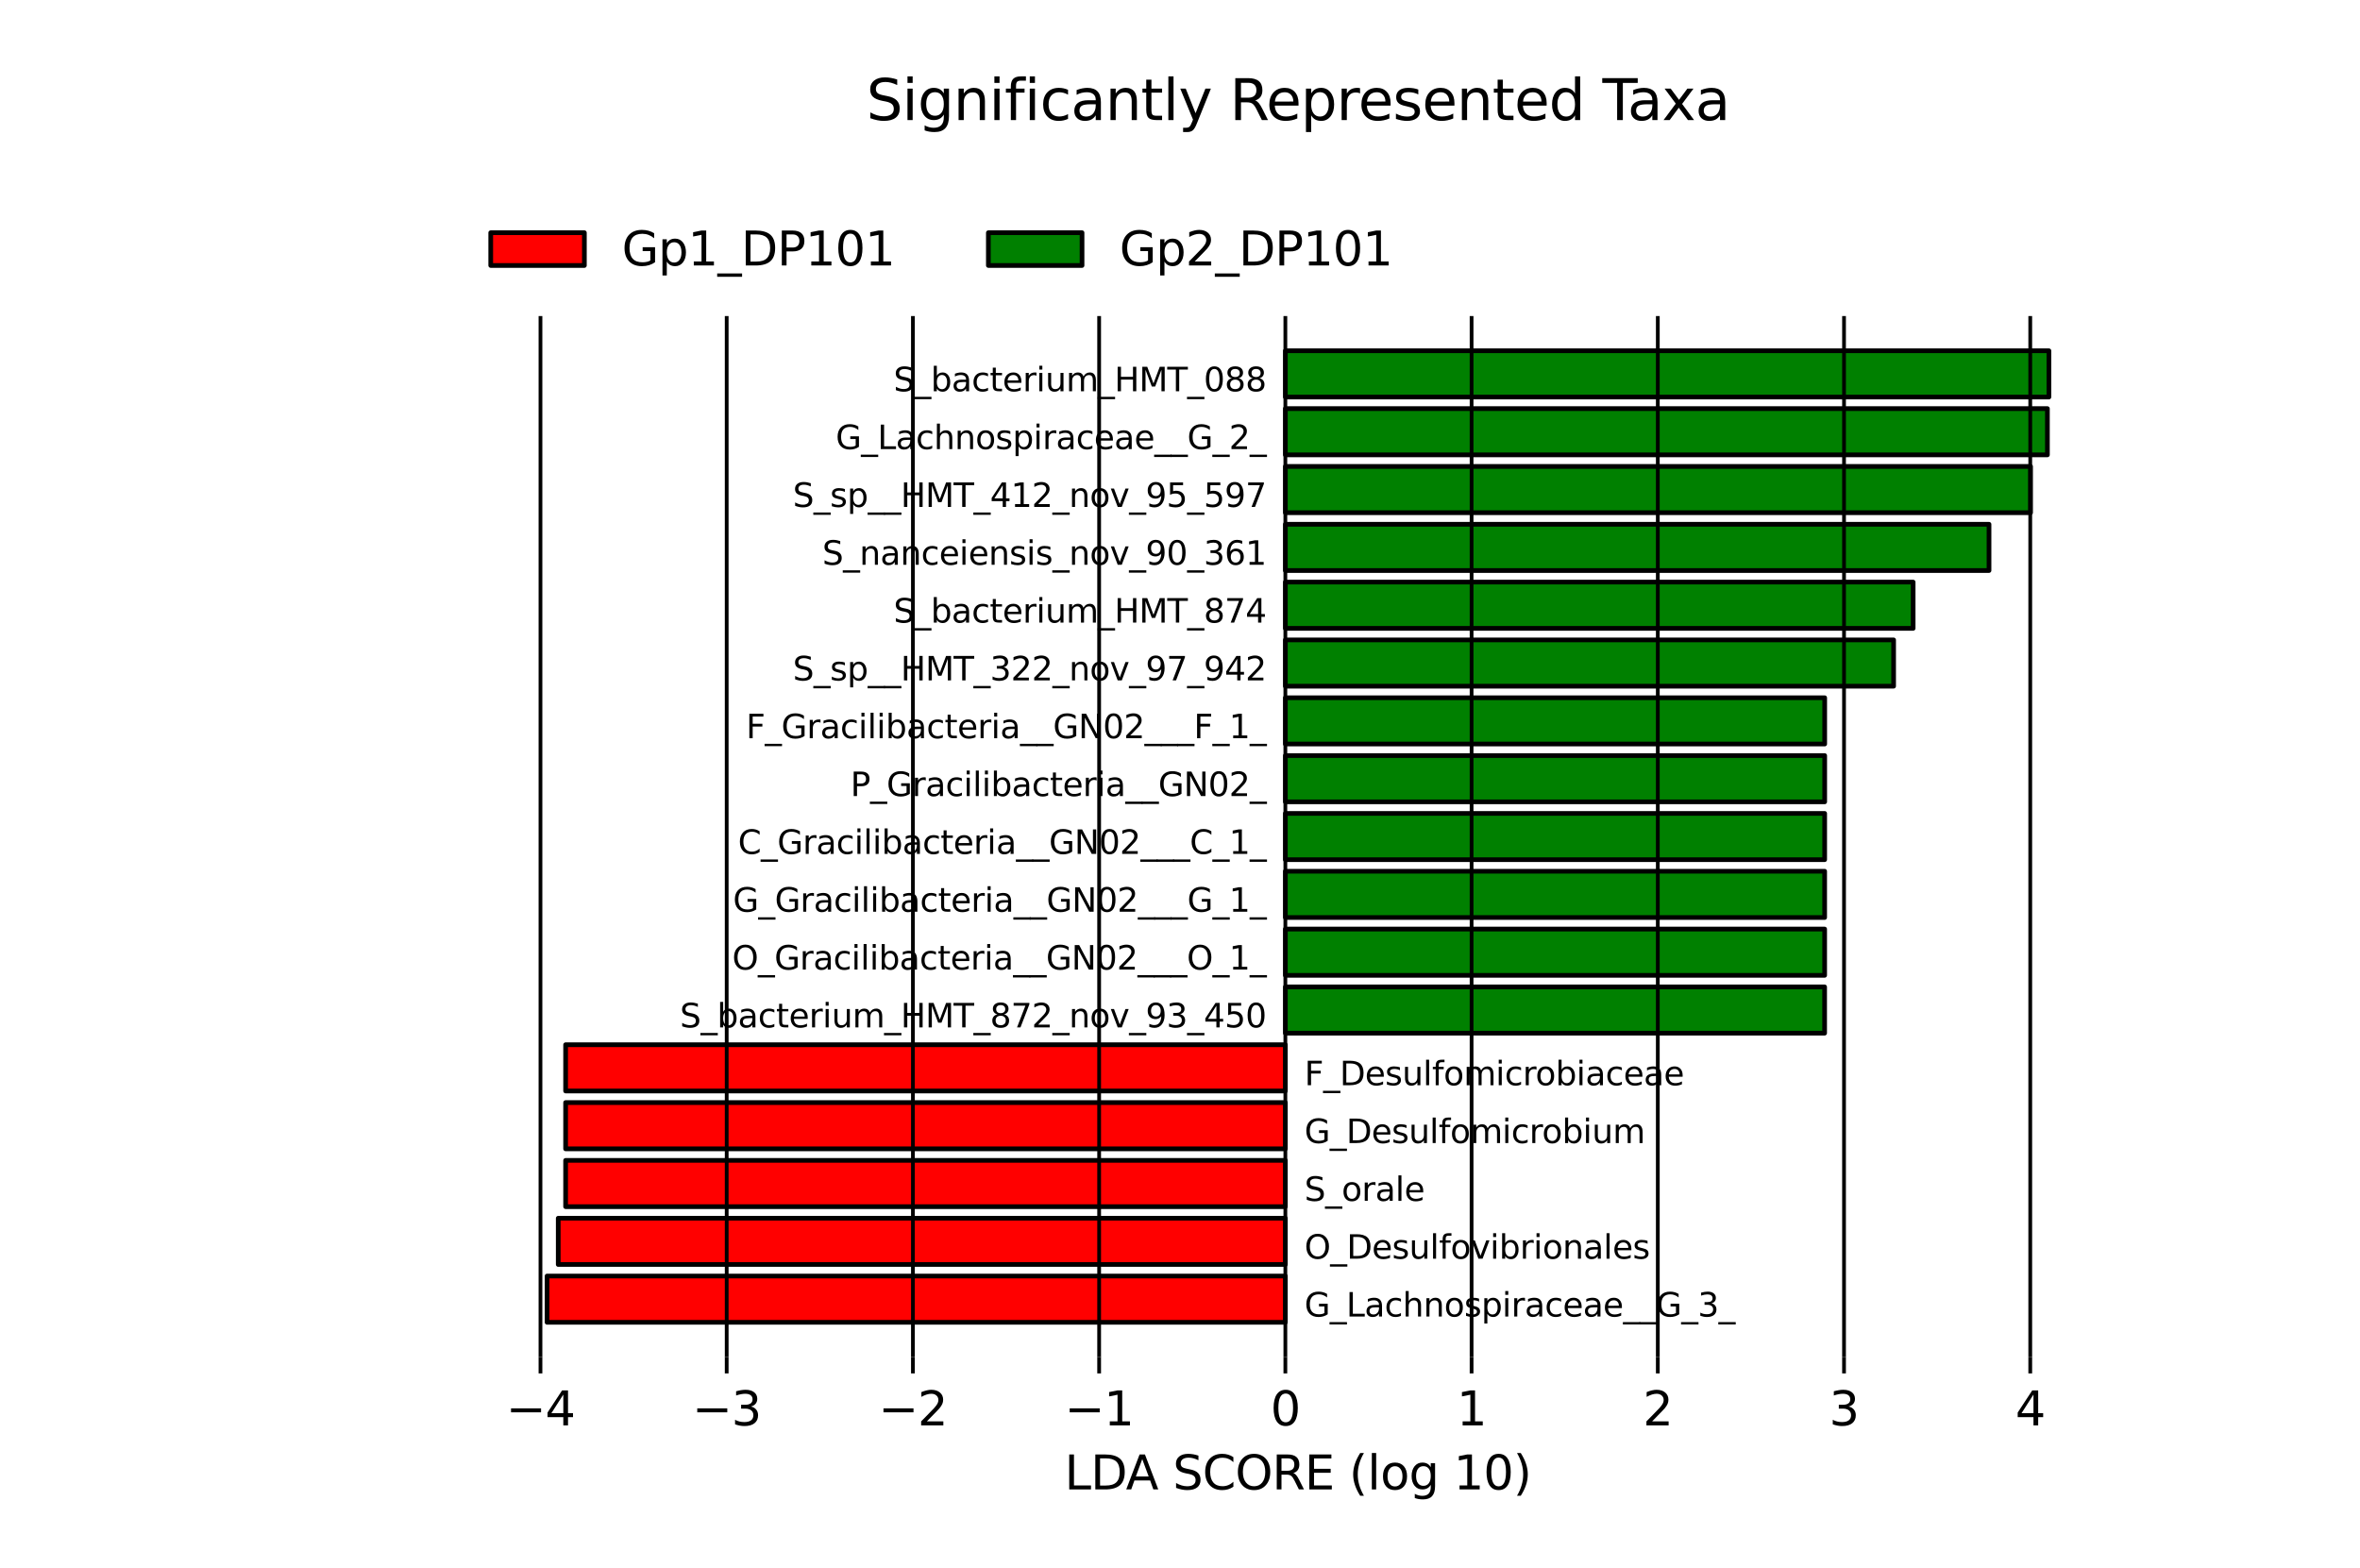 <?xml version="1.0" encoding="utf-8" standalone="no"?>
<!DOCTYPE svg PUBLIC "-//W3C//DTD SVG 1.1//EN"
  "http://www.w3.org/Graphics/SVG/1.1/DTD/svg11.dtd">
<svg xmlns:xlink="http://www.w3.org/1999/xlink" width="504pt" height="334.8pt" viewBox="0 0 504 334.8" xmlns="http://www.w3.org/2000/svg" version="1.1">
 <defs>
  <style type="text/css">*{stroke-linejoin: round; stroke-linecap: butt}</style>
 </defs>
 <g id="figure_1">
  <g id="patch_1">
   <path d="M 0 334.8 
L 504 334.8 
L 504 0 
L 0 0 
z
" style="fill: #ffffff"/>
  </g>
  <g id="axes_1">
   <g id="patch_2">
    <path d="M 274.5 282.39 
L 116.836 282.39 
L 116.836 272.51 
L 274.5 272.51 
z
" clip-path="url(#p4ce127f812)" style="fill: #ff0000; stroke: #000000; stroke-linejoin: miter"/>
   </g>
   <g id="patch_3">
    <path d="M 274.5 270.04 
L 119.218 270.04 
L 119.218 260.16 
L 274.5 260.16 
z
" clip-path="url(#p4ce127f812)" style="fill: #ff0000; stroke: #000000; stroke-linejoin: miter"/>
   </g>
   <g id="patch_4">
    <path d="M 274.5 257.69 
L 120.793 257.69 
L 120.793 247.81 
L 274.5 247.81 
z
" clip-path="url(#p4ce127f812)" style="fill: #ff0000; stroke: #000000; stroke-linejoin: miter"/>
   </g>
   <g id="patch_5">
    <path d="M 274.5 245.34 
L 120.793 245.34 
L 120.793 235.46 
L 274.5 235.46 
z
" clip-path="url(#p4ce127f812)" style="fill: #ff0000; stroke: #000000; stroke-linejoin: miter"/>
   </g>
   <g id="patch_6">
    <path d="M 274.5 232.99 
L 120.793 232.99 
L 120.793 223.11 
L 274.5 223.11 
z
" clip-path="url(#p4ce127f812)" style="fill: #ff0000; stroke: #000000; stroke-linejoin: miter"/>
   </g>
   <g id="patch_7">
    <path d="M 274.5 220.64 
L 389.664 220.64 
L 389.664 210.76 
L 274.5 210.76 
z
" clip-path="url(#p4ce127f812)" style="fill: #008000; stroke: #000000; stroke-linejoin: miter"/>
   </g>
   <g id="patch_8">
    <path d="M 274.5 208.29 
L 389.669 208.29 
L 389.669 198.41 
L 274.5 198.41 
z
" clip-path="url(#p4ce127f812)" style="fill: #008000; stroke: #000000; stroke-linejoin: miter"/>
   </g>
   <g id="patch_9">
    <path d="M 274.5 195.94 
L 389.67 195.94 
L 389.67 186.06 
L 274.5 186.06 
z
" clip-path="url(#p4ce127f812)" style="fill: #008000; stroke: #000000; stroke-linejoin: miter"/>
   </g>
   <g id="patch_10">
    <path d="M 274.5 183.59 
L 389.674 183.59 
L 389.674 173.71 
L 274.5 173.71 
z
" clip-path="url(#p4ce127f812)" style="fill: #008000; stroke: #000000; stroke-linejoin: miter"/>
   </g>
   <g id="patch_11">
    <path d="M 274.5 171.24 
L 389.679 171.24 
L 389.679 161.36 
L 274.5 161.36 
z
" clip-path="url(#p4ce127f812)" style="fill: #008000; stroke: #000000; stroke-linejoin: miter"/>
   </g>
   <g id="patch_12">
    <path d="M 274.5 158.89 
L 389.679 158.89 
L 389.679 149.01 
L 274.5 149.01 
z
" clip-path="url(#p4ce127f812)" style="fill: #008000; stroke: #000000; stroke-linejoin: miter"/>
   </g>
   <g id="patch_13">
    <path d="M 274.5 146.54 
L 404.397 146.54 
L 404.397 136.66 
L 274.5 136.66 
z
" clip-path="url(#p4ce127f812)" style="fill: #008000; stroke: #000000; stroke-linejoin: miter"/>
   </g>
   <g id="patch_14">
    <path d="M 274.5 134.19 
L 408.569 134.19 
L 408.569 124.31 
L 274.5 124.31 
z
" clip-path="url(#p4ce127f812)" style="fill: #008000; stroke: #000000; stroke-linejoin: miter"/>
   </g>
   <g id="patch_15">
    <path d="M 274.5 121.84 
L 424.772 121.84 
L 424.772 111.96 
L 274.5 111.96 
z
" clip-path="url(#p4ce127f812)" style="fill: #008000; stroke: #000000; stroke-linejoin: miter"/>
   </g>
   <g id="patch_16">
    <path d="M 274.5 109.49 
L 433.648 109.49 
L 433.648 99.61 
L 274.5 99.61 
z
" clip-path="url(#p4ce127f812)" style="fill: #008000; stroke: #000000; stroke-linejoin: miter"/>
   </g>
   <g id="patch_17">
    <path d="M 274.5 97.14 
L 437.243 97.14 
L 437.243 87.26 
L 274.5 87.26 
z
" clip-path="url(#p4ce127f812)" style="fill: #008000; stroke: #000000; stroke-linejoin: miter"/>
   </g>
   <g id="patch_18">
    <path d="M 274.5 84.79 
L 437.564 84.79 
L 437.564 74.91 
L 274.5 74.91 
z
" clip-path="url(#p4ce127f812)" style="fill: #008000; stroke: #000000; stroke-linejoin: miter"/>
   </g>
   <g id="matplotlib.axis_1">
    <g id="xtick_1">
     <g id="line2d_1">
      <path d="M 115.423 289.8 
L 115.423 67.5 
" clip-path="url(#p4ce127f812)" style="fill: none; stroke: #000000; stroke-width: 0.8; stroke-linecap: square"/>
     </g>
     <g id="line2d_2">
      <defs>
       <path id="mcbc2ec78f6" d="M 0 0 
L 0 3.5 
" style="stroke: #000000; stroke-width: 0.8"/>
      </defs>
      <g>
       <use xlink:href="#mcbc2ec78f6" x="115.423" y="289.8" style="stroke: #000000; stroke-width: 0.8"/>
      </g>
     </g>
     <g id="text_1">
      <!-- −4 -->
      <g transform="translate(108.052 304.398) scale(0.1 -0.1)">
       <defs>
        <path id="DejaVuSans-2212" d="M 678 2272 
L 4684 2272 
L 4684 1741 
L 678 1741 
L 678 2272 
z
" transform="scale(0.016)"/>
        <path id="DejaVuSans-34" d="M 2419 4116 
L 825 1625 
L 2419 1625 
L 2419 4116 
z
M 2253 4666 
L 3047 4666 
L 3047 1625 
L 3713 1625 
L 3713 1100 
L 3047 1100 
L 3047 0 
L 2419 0 
L 2419 1100 
L 313 1100 
L 313 1709 
L 2253 4666 
z
" transform="scale(0.016)"/>
       </defs>
       <use xlink:href="#DejaVuSans-2212"/>
       <use xlink:href="#DejaVuSans-34" transform="translate(83.789 0)"/>
      </g>
     </g>
    </g>
    <g id="xtick_2">
     <g id="line2d_3">
      <path d="M 155.192 289.8 
L 155.192 67.5 
" clip-path="url(#p4ce127f812)" style="fill: none; stroke: #000000; stroke-width: 0.8; stroke-linecap: square"/>
     </g>
     <g id="line2d_4">
      <g>
       <use xlink:href="#mcbc2ec78f6" x="155.192" y="289.8" style="stroke: #000000; stroke-width: 0.8"/>
      </g>
     </g>
     <g id="text_2">
      <!-- −3 -->
      <g transform="translate(147.821 304.398) scale(0.1 -0.1)">
       <defs>
        <path id="DejaVuSans-33" d="M 2597 2516 
Q 3050 2419 3304 2112 
Q 3559 1806 3559 1356 
Q 3559 666 3084 287 
Q 2609 -91 1734 -91 
Q 1441 -91 1130 -33 
Q 819 25 488 141 
L 488 750 
Q 750 597 1062 519 
Q 1375 441 1716 441 
Q 2309 441 2620 675 
Q 2931 909 2931 1356 
Q 2931 1769 2642 2001 
Q 2353 2234 1838 2234 
L 1294 2234 
L 1294 2753 
L 1863 2753 
Q 2328 2753 2575 2939 
Q 2822 3125 2822 3475 
Q 2822 3834 2567 4026 
Q 2313 4219 1838 4219 
Q 1578 4219 1281 4162 
Q 984 4106 628 3988 
L 628 4550 
Q 988 4650 1302 4700 
Q 1616 4750 1894 4750 
Q 2613 4750 3031 4423 
Q 3450 4097 3450 3541 
Q 3450 3153 3228 2886 
Q 3006 2619 2597 2516 
z
" transform="scale(0.016)"/>
       </defs>
       <use xlink:href="#DejaVuSans-2212"/>
       <use xlink:href="#DejaVuSans-33" transform="translate(83.789 0)"/>
      </g>
     </g>
    </g>
    <g id="xtick_3">
     <g id="line2d_5">
      <path d="M 194.961 289.8 
L 194.961 67.5 
" clip-path="url(#p4ce127f812)" style="fill: none; stroke: #000000; stroke-width: 0.8; stroke-linecap: square"/>
     </g>
     <g id="line2d_6">
      <g>
       <use xlink:href="#mcbc2ec78f6" x="194.961" y="289.8" style="stroke: #000000; stroke-width: 0.8"/>
      </g>
     </g>
     <g id="text_3">
      <!-- −2 -->
      <g transform="translate(187.59 304.398) scale(0.1 -0.1)">
       <defs>
        <path id="DejaVuSans-32" d="M 1228 531 
L 3431 531 
L 3431 0 
L 469 0 
L 469 531 
Q 828 903 1448 1529 
Q 2069 2156 2228 2338 
Q 2531 2678 2651 2914 
Q 2772 3150 2772 3378 
Q 2772 3750 2511 3984 
Q 2250 4219 1831 4219 
Q 1534 4219 1204 4116 
Q 875 4013 500 3803 
L 500 4441 
Q 881 4594 1212 4672 
Q 1544 4750 1819 4750 
Q 2544 4750 2975 4387 
Q 3406 4025 3406 3419 
Q 3406 3131 3298 2873 
Q 3191 2616 2906 2266 
Q 2828 2175 2409 1742 
Q 1991 1309 1228 531 
z
" transform="scale(0.016)"/>
       </defs>
       <use xlink:href="#DejaVuSans-2212"/>
       <use xlink:href="#DejaVuSans-32" transform="translate(83.789 0)"/>
      </g>
     </g>
    </g>
    <g id="xtick_4">
     <g id="line2d_7">
      <path d="M 234.731 289.8 
L 234.731 67.5 
" clip-path="url(#p4ce127f812)" style="fill: none; stroke: #000000; stroke-width: 0.8; stroke-linecap: square"/>
     </g>
     <g id="line2d_8">
      <g>
       <use xlink:href="#mcbc2ec78f6" x="234.731" y="289.8" style="stroke: #000000; stroke-width: 0.8"/>
      </g>
     </g>
     <g id="text_4">
      <!-- −1 -->
      <g transform="translate(227.36 304.398) scale(0.1 -0.1)">
       <defs>
        <path id="DejaVuSans-31" d="M 794 531 
L 1825 531 
L 1825 4091 
L 703 3866 
L 703 4441 
L 1819 4666 
L 2450 4666 
L 2450 531 
L 3481 531 
L 3481 0 
L 794 0 
L 794 531 
z
" transform="scale(0.016)"/>
       </defs>
       <use xlink:href="#DejaVuSans-2212"/>
       <use xlink:href="#DejaVuSans-31" transform="translate(83.789 0)"/>
      </g>
     </g>
    </g>
    <g id="xtick_5">
     <g id="line2d_9">
      <path d="M 274.5 289.8 
L 274.5 67.5 
" clip-path="url(#p4ce127f812)" style="fill: none; stroke: #000000; stroke-width: 0.8; stroke-linecap: square"/>
     </g>
     <g id="line2d_10">
      <g>
       <use xlink:href="#mcbc2ec78f6" x="274.5" y="289.8" style="stroke: #000000; stroke-width: 0.8"/>
      </g>
     </g>
     <g id="text_5">
      <!-- 0 -->
      <g transform="translate(271.319 304.398) scale(0.1 -0.1)">
       <defs>
        <path id="DejaVuSans-30" d="M 2034 4250 
Q 1547 4250 1301 3770 
Q 1056 3291 1056 2328 
Q 1056 1369 1301 889 
Q 1547 409 2034 409 
Q 2525 409 2770 889 
Q 3016 1369 3016 2328 
Q 3016 3291 2770 3770 
Q 2525 4250 2034 4250 
z
M 2034 4750 
Q 2819 4750 3233 4129 
Q 3647 3509 3647 2328 
Q 3647 1150 3233 529 
Q 2819 -91 2034 -91 
Q 1250 -91 836 529 
Q 422 1150 422 2328 
Q 422 3509 836 4129 
Q 1250 4750 2034 4750 
z
" transform="scale(0.016)"/>
       </defs>
       <use xlink:href="#DejaVuSans-30"/>
      </g>
     </g>
    </g>
    <g id="xtick_6">
     <g id="line2d_11">
      <path d="M 314.27 289.8 
L 314.27 67.5 
" clip-path="url(#p4ce127f812)" style="fill: none; stroke: #000000; stroke-width: 0.8; stroke-linecap: square"/>
     </g>
     <g id="line2d_12">
      <g>
       <use xlink:href="#mcbc2ec78f6" x="314.27" y="289.8" style="stroke: #000000; stroke-width: 0.8"/>
      </g>
     </g>
     <g id="text_6">
      <!-- 1 -->
      <g transform="translate(311.088 304.398) scale(0.1 -0.1)">
       <use xlink:href="#DejaVuSans-31"/>
      </g>
     </g>
    </g>
    <g id="xtick_7">
     <g id="line2d_13">
      <path d="M 354.039 289.8 
L 354.039 67.5 
" clip-path="url(#p4ce127f812)" style="fill: none; stroke: #000000; stroke-width: 0.8; stroke-linecap: square"/>
     </g>
     <g id="line2d_14">
      <g>
       <use xlink:href="#mcbc2ec78f6" x="354.039" y="289.8" style="stroke: #000000; stroke-width: 0.8"/>
      </g>
     </g>
     <g id="text_7">
      <!-- 2 -->
      <g transform="translate(350.858 304.398) scale(0.1 -0.1)">
       <use xlink:href="#DejaVuSans-32"/>
      </g>
     </g>
    </g>
    <g id="xtick_8">
     <g id="line2d_15">
      <path d="M 393.809 289.8 
L 393.809 67.5 
" clip-path="url(#p4ce127f812)" style="fill: none; stroke: #000000; stroke-width: 0.8; stroke-linecap: square"/>
     </g>
     <g id="line2d_16">
      <g>
       <use xlink:href="#mcbc2ec78f6" x="393.809" y="289.8" style="stroke: #000000; stroke-width: 0.8"/>
      </g>
     </g>
     <g id="text_8">
      <!-- 3 -->
      <g transform="translate(390.627 304.398) scale(0.1 -0.1)">
       <use xlink:href="#DejaVuSans-33"/>
      </g>
     </g>
    </g>
    <g id="xtick_9">
     <g id="line2d_17">
      <path d="M 433.578 289.8 
L 433.578 67.5 
" clip-path="url(#p4ce127f812)" style="fill: none; stroke: #000000; stroke-width: 0.8; stroke-linecap: square"/>
     </g>
     <g id="line2d_18">
      <g>
       <use xlink:href="#mcbc2ec78f6" x="433.578" y="289.8" style="stroke: #000000; stroke-width: 0.8"/>
      </g>
     </g>
     <g id="text_9">
      <!-- 4 -->
      <g transform="translate(430.397 304.398) scale(0.1 -0.1)">
       <use xlink:href="#DejaVuSans-34"/>
      </g>
     </g>
    </g>
    <g id="text_10">
     <!-- LDA SCORE (log 10) -->
     <g transform="translate(227.342 318.077) scale(0.1 -0.1)">
      <defs>
       <path id="DejaVuSans-4c" d="M 628 4666 
L 1259 4666 
L 1259 531 
L 3531 531 
L 3531 0 
L 628 0 
L 628 4666 
z
" transform="scale(0.016)"/>
       <path id="DejaVuSans-44" d="M 1259 4147 
L 1259 519 
L 2022 519 
Q 2988 519 3436 956 
Q 3884 1394 3884 2338 
Q 3884 3275 3436 3711 
Q 2988 4147 2022 4147 
L 1259 4147 
z
M 628 4666 
L 1925 4666 
Q 3281 4666 3915 4102 
Q 4550 3538 4550 2338 
Q 4550 1131 3912 565 
Q 3275 0 1925 0 
L 628 0 
L 628 4666 
z
" transform="scale(0.016)"/>
       <path id="DejaVuSans-41" d="M 2188 4044 
L 1331 1722 
L 3047 1722 
L 2188 4044 
z
M 1831 4666 
L 2547 4666 
L 4325 0 
L 3669 0 
L 3244 1197 
L 1141 1197 
L 716 0 
L 50 0 
L 1831 4666 
z
" transform="scale(0.016)"/>
       <path id="DejaVuSans-20" transform="scale(0.016)"/>
       <path id="DejaVuSans-53" d="M 3425 4513 
L 3425 3897 
Q 3066 4069 2747 4153 
Q 2428 4238 2131 4238 
Q 1616 4238 1336 4038 
Q 1056 3838 1056 3469 
Q 1056 3159 1242 3001 
Q 1428 2844 1947 2747 
L 2328 2669 
Q 3034 2534 3370 2195 
Q 3706 1856 3706 1288 
Q 3706 609 3251 259 
Q 2797 -91 1919 -91 
Q 1588 -91 1214 -16 
Q 841 59 441 206 
L 441 856 
Q 825 641 1194 531 
Q 1563 422 1919 422 
Q 2459 422 2753 634 
Q 3047 847 3047 1241 
Q 3047 1584 2836 1778 
Q 2625 1972 2144 2069 
L 1759 2144 
Q 1053 2284 737 2584 
Q 422 2884 422 3419 
Q 422 4038 858 4394 
Q 1294 4750 2059 4750 
Q 2388 4750 2728 4690 
Q 3069 4631 3425 4513 
z
" transform="scale(0.016)"/>
       <path id="DejaVuSans-43" d="M 4122 4306 
L 4122 3641 
Q 3803 3938 3442 4084 
Q 3081 4231 2675 4231 
Q 1875 4231 1450 3742 
Q 1025 3253 1025 2328 
Q 1025 1406 1450 917 
Q 1875 428 2675 428 
Q 3081 428 3442 575 
Q 3803 722 4122 1019 
L 4122 359 
Q 3791 134 3420 21 
Q 3050 -91 2638 -91 
Q 1578 -91 968 557 
Q 359 1206 359 2328 
Q 359 3453 968 4101 
Q 1578 4750 2638 4750 
Q 3056 4750 3426 4639 
Q 3797 4528 4122 4306 
z
" transform="scale(0.016)"/>
       <path id="DejaVuSans-4f" d="M 2522 4238 
Q 1834 4238 1429 3725 
Q 1025 3213 1025 2328 
Q 1025 1447 1429 934 
Q 1834 422 2522 422 
Q 3209 422 3611 934 
Q 4013 1447 4013 2328 
Q 4013 3213 3611 3725 
Q 3209 4238 2522 4238 
z
M 2522 4750 
Q 3503 4750 4090 4092 
Q 4678 3434 4678 2328 
Q 4678 1225 4090 567 
Q 3503 -91 2522 -91 
Q 1538 -91 948 565 
Q 359 1222 359 2328 
Q 359 3434 948 4092 
Q 1538 4750 2522 4750 
z
" transform="scale(0.016)"/>
       <path id="DejaVuSans-52" d="M 2841 2188 
Q 3044 2119 3236 1894 
Q 3428 1669 3622 1275 
L 4263 0 
L 3584 0 
L 2988 1197 
Q 2756 1666 2539 1819 
Q 2322 1972 1947 1972 
L 1259 1972 
L 1259 0 
L 628 0 
L 628 4666 
L 2053 4666 
Q 2853 4666 3247 4331 
Q 3641 3997 3641 3322 
Q 3641 2881 3436 2590 
Q 3231 2300 2841 2188 
z
M 1259 4147 
L 1259 2491 
L 2053 2491 
Q 2509 2491 2742 2702 
Q 2975 2913 2975 3322 
Q 2975 3731 2742 3939 
Q 2509 4147 2053 4147 
L 1259 4147 
z
" transform="scale(0.016)"/>
       <path id="DejaVuSans-45" d="M 628 4666 
L 3578 4666 
L 3578 4134 
L 1259 4134 
L 1259 2753 
L 3481 2753 
L 3481 2222 
L 1259 2222 
L 1259 531 
L 3634 531 
L 3634 0 
L 628 0 
L 628 4666 
z
" transform="scale(0.016)"/>
       <path id="DejaVuSans-28" d="M 1984 4856 
Q 1566 4138 1362 3434 
Q 1159 2731 1159 2009 
Q 1159 1288 1364 580 
Q 1569 -128 1984 -844 
L 1484 -844 
Q 1016 -109 783 600 
Q 550 1309 550 2009 
Q 550 2706 781 3412 
Q 1013 4119 1484 4856 
L 1984 4856 
z
" transform="scale(0.016)"/>
       <path id="DejaVuSans-6c" d="M 603 4863 
L 1178 4863 
L 1178 0 
L 603 0 
L 603 4863 
z
" transform="scale(0.016)"/>
       <path id="DejaVuSans-6f" d="M 1959 3097 
Q 1497 3097 1228 2736 
Q 959 2375 959 1747 
Q 959 1119 1226 758 
Q 1494 397 1959 397 
Q 2419 397 2687 759 
Q 2956 1122 2956 1747 
Q 2956 2369 2687 2733 
Q 2419 3097 1959 3097 
z
M 1959 3584 
Q 2709 3584 3137 3096 
Q 3566 2609 3566 1747 
Q 3566 888 3137 398 
Q 2709 -91 1959 -91 
Q 1206 -91 779 398 
Q 353 888 353 1747 
Q 353 2609 779 3096 
Q 1206 3584 1959 3584 
z
" transform="scale(0.016)"/>
       <path id="DejaVuSans-67" d="M 2906 1791 
Q 2906 2416 2648 2759 
Q 2391 3103 1925 3103 
Q 1463 3103 1205 2759 
Q 947 2416 947 1791 
Q 947 1169 1205 825 
Q 1463 481 1925 481 
Q 2391 481 2648 825 
Q 2906 1169 2906 1791 
z
M 3481 434 
Q 3481 -459 3084 -895 
Q 2688 -1331 1869 -1331 
Q 1566 -1331 1297 -1286 
Q 1028 -1241 775 -1147 
L 775 -588 
Q 1028 -725 1275 -790 
Q 1522 -856 1778 -856 
Q 2344 -856 2625 -561 
Q 2906 -266 2906 331 
L 2906 616 
Q 2728 306 2450 153 
Q 2172 0 1784 0 
Q 1141 0 747 490 
Q 353 981 353 1791 
Q 353 2603 747 3093 
Q 1141 3584 1784 3584 
Q 2172 3584 2450 3431 
Q 2728 3278 2906 2969 
L 2906 3500 
L 3481 3500 
L 3481 434 
z
" transform="scale(0.016)"/>
       <path id="DejaVuSans-29" d="M 513 4856 
L 1013 4856 
Q 1481 4119 1714 3412 
Q 1947 2706 1947 2009 
Q 1947 1309 1714 600 
Q 1481 -109 1013 -844 
L 513 -844 
Q 928 -128 1133 580 
Q 1338 1288 1338 2009 
Q 1338 2731 1133 3434 
Q 928 4138 513 4856 
z
" transform="scale(0.016)"/>
      </defs>
      <use xlink:href="#DejaVuSans-4c"/>
      <use xlink:href="#DejaVuSans-44" transform="translate(55.713 0)"/>
      <use xlink:href="#DejaVuSans-41" transform="translate(130.965 0)"/>
      <use xlink:href="#DejaVuSans-20" transform="translate(199.373 0)"/>
      <use xlink:href="#DejaVuSans-53" transform="translate(231.16 0)"/>
      <use xlink:href="#DejaVuSans-43" transform="translate(294.637 0)"/>
      <use xlink:href="#DejaVuSans-4f" transform="translate(364.461 0)"/>
      <use xlink:href="#DejaVuSans-52" transform="translate(443.172 0)"/>
      <use xlink:href="#DejaVuSans-45" transform="translate(512.654 0)"/>
      <use xlink:href="#DejaVuSans-20" transform="translate(575.838 0)"/>
      <use xlink:href="#DejaVuSans-28" transform="translate(607.625 0)"/>
      <use xlink:href="#DejaVuSans-6c" transform="translate(646.639 0)"/>
      <use xlink:href="#DejaVuSans-6f" transform="translate(674.422 0)"/>
      <use xlink:href="#DejaVuSans-67" transform="translate(735.604 0)"/>
      <use xlink:href="#DejaVuSans-20" transform="translate(799.08 0)"/>
      <use xlink:href="#DejaVuSans-31" transform="translate(830.867 0)"/>
      <use xlink:href="#DejaVuSans-30" transform="translate(894.49 0)"/>
      <use xlink:href="#DejaVuSans-29" transform="translate(958.113 0)"/>
     </g>
    </g>
   </g>
   <g id="matplotlib.axis_2"/>
   <g id="text_11">
    <!-- G_Lachnospiraceae__G_3_ -->
    <g transform="translate(278.577 281.155) scale(0.07 -0.07)">
     <defs>
      <path id="DejaVuSans-47" d="M 3809 666 
L 3809 1919 
L 2778 1919 
L 2778 2438 
L 4434 2438 
L 4434 434 
Q 4069 175 3628 42 
Q 3188 -91 2688 -91 
Q 1594 -91 976 548 
Q 359 1188 359 2328 
Q 359 3472 976 4111 
Q 1594 4750 2688 4750 
Q 3144 4750 3555 4637 
Q 3966 4525 4313 4306 
L 4313 3634 
Q 3963 3931 3569 4081 
Q 3175 4231 2741 4231 
Q 1884 4231 1454 3753 
Q 1025 3275 1025 2328 
Q 1025 1384 1454 906 
Q 1884 428 2741 428 
Q 3075 428 3337 486 
Q 3600 544 3809 666 
z
" transform="scale(0.016)"/>
      <path id="DejaVuSans-5f" d="M 3263 -1063 
L 3263 -1509 
L -63 -1509 
L -63 -1063 
L 3263 -1063 
z
" transform="scale(0.016)"/>
      <path id="DejaVuSans-61" d="M 2194 1759 
Q 1497 1759 1228 1600 
Q 959 1441 959 1056 
Q 959 750 1161 570 
Q 1363 391 1709 391 
Q 2188 391 2477 730 
Q 2766 1069 2766 1631 
L 2766 1759 
L 2194 1759 
z
M 3341 1997 
L 3341 0 
L 2766 0 
L 2766 531 
Q 2569 213 2275 61 
Q 1981 -91 1556 -91 
Q 1019 -91 701 211 
Q 384 513 384 1019 
Q 384 1609 779 1909 
Q 1175 2209 1959 2209 
L 2766 2209 
L 2766 2266 
Q 2766 2663 2505 2880 
Q 2244 3097 1772 3097 
Q 1472 3097 1187 3025 
Q 903 2953 641 2809 
L 641 3341 
Q 956 3463 1253 3523 
Q 1550 3584 1831 3584 
Q 2591 3584 2966 3190 
Q 3341 2797 3341 1997 
z
" transform="scale(0.016)"/>
      <path id="DejaVuSans-63" d="M 3122 3366 
L 3122 2828 
Q 2878 2963 2633 3030 
Q 2388 3097 2138 3097 
Q 1578 3097 1268 2742 
Q 959 2388 959 1747 
Q 959 1106 1268 751 
Q 1578 397 2138 397 
Q 2388 397 2633 464 
Q 2878 531 3122 666 
L 3122 134 
Q 2881 22 2623 -34 
Q 2366 -91 2075 -91 
Q 1284 -91 818 406 
Q 353 903 353 1747 
Q 353 2603 823 3093 
Q 1294 3584 2113 3584 
Q 2378 3584 2631 3529 
Q 2884 3475 3122 3366 
z
" transform="scale(0.016)"/>
      <path id="DejaVuSans-68" d="M 3513 2113 
L 3513 0 
L 2938 0 
L 2938 2094 
Q 2938 2591 2744 2837 
Q 2550 3084 2163 3084 
Q 1697 3084 1428 2787 
Q 1159 2491 1159 1978 
L 1159 0 
L 581 0 
L 581 4863 
L 1159 4863 
L 1159 2956 
Q 1366 3272 1645 3428 
Q 1925 3584 2291 3584 
Q 2894 3584 3203 3211 
Q 3513 2838 3513 2113 
z
" transform="scale(0.016)"/>
      <path id="DejaVuSans-6e" d="M 3513 2113 
L 3513 0 
L 2938 0 
L 2938 2094 
Q 2938 2591 2744 2837 
Q 2550 3084 2163 3084 
Q 1697 3084 1428 2787 
Q 1159 2491 1159 1978 
L 1159 0 
L 581 0 
L 581 3500 
L 1159 3500 
L 1159 2956 
Q 1366 3272 1645 3428 
Q 1925 3584 2291 3584 
Q 2894 3584 3203 3211 
Q 3513 2838 3513 2113 
z
" transform="scale(0.016)"/>
      <path id="DejaVuSans-73" d="M 2834 3397 
L 2834 2853 
Q 2591 2978 2328 3040 
Q 2066 3103 1784 3103 
Q 1356 3103 1142 2972 
Q 928 2841 928 2578 
Q 928 2378 1081 2264 
Q 1234 2150 1697 2047 
L 1894 2003 
Q 2506 1872 2764 1633 
Q 3022 1394 3022 966 
Q 3022 478 2636 193 
Q 2250 -91 1575 -91 
Q 1294 -91 989 -36 
Q 684 19 347 128 
L 347 722 
Q 666 556 975 473 
Q 1284 391 1588 391 
Q 1994 391 2212 530 
Q 2431 669 2431 922 
Q 2431 1156 2273 1281 
Q 2116 1406 1581 1522 
L 1381 1569 
Q 847 1681 609 1914 
Q 372 2147 372 2553 
Q 372 3047 722 3315 
Q 1072 3584 1716 3584 
Q 2034 3584 2315 3537 
Q 2597 3491 2834 3397 
z
" transform="scale(0.016)"/>
      <path id="DejaVuSans-70" d="M 1159 525 
L 1159 -1331 
L 581 -1331 
L 581 3500 
L 1159 3500 
L 1159 2969 
Q 1341 3281 1617 3432 
Q 1894 3584 2278 3584 
Q 2916 3584 3314 3078 
Q 3713 2572 3713 1747 
Q 3713 922 3314 415 
Q 2916 -91 2278 -91 
Q 1894 -91 1617 61 
Q 1341 213 1159 525 
z
M 3116 1747 
Q 3116 2381 2855 2742 
Q 2594 3103 2138 3103 
Q 1681 3103 1420 2742 
Q 1159 2381 1159 1747 
Q 1159 1113 1420 752 
Q 1681 391 2138 391 
Q 2594 391 2855 752 
Q 3116 1113 3116 1747 
z
" transform="scale(0.016)"/>
      <path id="DejaVuSans-69" d="M 603 3500 
L 1178 3500 
L 1178 0 
L 603 0 
L 603 3500 
z
M 603 4863 
L 1178 4863 
L 1178 4134 
L 603 4134 
L 603 4863 
z
" transform="scale(0.016)"/>
      <path id="DejaVuSans-72" d="M 2631 2963 
Q 2534 3019 2420 3045 
Q 2306 3072 2169 3072 
Q 1681 3072 1420 2755 
Q 1159 2438 1159 1844 
L 1159 0 
L 581 0 
L 581 3500 
L 1159 3500 
L 1159 2956 
Q 1341 3275 1631 3429 
Q 1922 3584 2338 3584 
Q 2397 3584 2469 3576 
Q 2541 3569 2628 3553 
L 2631 2963 
z
" transform="scale(0.016)"/>
      <path id="DejaVuSans-65" d="M 3597 1894 
L 3597 1613 
L 953 1613 
Q 991 1019 1311 708 
Q 1631 397 2203 397 
Q 2534 397 2845 478 
Q 3156 559 3463 722 
L 3463 178 
Q 3153 47 2828 -22 
Q 2503 -91 2169 -91 
Q 1331 -91 842 396 
Q 353 884 353 1716 
Q 353 2575 817 3079 
Q 1281 3584 2069 3584 
Q 2775 3584 3186 3129 
Q 3597 2675 3597 1894 
z
M 3022 2063 
Q 3016 2534 2758 2815 
Q 2500 3097 2075 3097 
Q 1594 3097 1305 2825 
Q 1016 2553 972 2059 
L 3022 2063 
z
" transform="scale(0.016)"/>
     </defs>
     <use xlink:href="#DejaVuSans-47"/>
     <use xlink:href="#DejaVuSans-5f" transform="translate(77.49 0)"/>
     <use xlink:href="#DejaVuSans-4c" transform="translate(127.49 0)"/>
     <use xlink:href="#DejaVuSans-61" transform="translate(183.203 0)"/>
     <use xlink:href="#DejaVuSans-63" transform="translate(244.482 0)"/>
     <use xlink:href="#DejaVuSans-68" transform="translate(299.463 0)"/>
     <use xlink:href="#DejaVuSans-6e" transform="translate(362.842 0)"/>
     <use xlink:href="#DejaVuSans-6f" transform="translate(426.221 0)"/>
     <use xlink:href="#DejaVuSans-73" transform="translate(487.402 0)"/>
     <use xlink:href="#DejaVuSans-70" transform="translate(539.502 0)"/>
     <use xlink:href="#DejaVuSans-69" transform="translate(602.979 0)"/>
     <use xlink:href="#DejaVuSans-72" transform="translate(630.762 0)"/>
     <use xlink:href="#DejaVuSans-61" transform="translate(671.875 0)"/>
     <use xlink:href="#DejaVuSans-63" transform="translate(733.154 0)"/>
     <use xlink:href="#DejaVuSans-65" transform="translate(788.135 0)"/>
     <use xlink:href="#DejaVuSans-61" transform="translate(849.658 0)"/>
     <use xlink:href="#DejaVuSans-65" transform="translate(910.938 0)"/>
     <use xlink:href="#DejaVuSans-5f" transform="translate(972.461 0)"/>
     <use xlink:href="#DejaVuSans-5f" transform="translate(1022.461 0)"/>
     <use xlink:href="#DejaVuSans-47" transform="translate(1072.461 0)"/>
     <use xlink:href="#DejaVuSans-5f" transform="translate(1149.951 0)"/>
     <use xlink:href="#DejaVuSans-33" transform="translate(1199.951 0)"/>
     <use xlink:href="#DejaVuSans-5f" transform="translate(1263.574 0)"/>
    </g>
   </g>
   <g id="text_12">
    <!-- O_Desulfovibrionales -->
    <g transform="translate(278.577 268.805) scale(0.07 -0.07)">
     <defs>
      <path id="DejaVuSans-75" d="M 544 1381 
L 544 3500 
L 1119 3500 
L 1119 1403 
Q 1119 906 1312 657 
Q 1506 409 1894 409 
Q 2359 409 2629 706 
Q 2900 1003 2900 1516 
L 2900 3500 
L 3475 3500 
L 3475 0 
L 2900 0 
L 2900 538 
Q 2691 219 2414 64 
Q 2138 -91 1772 -91 
Q 1169 -91 856 284 
Q 544 659 544 1381 
z
M 1991 3584 
L 1991 3584 
z
" transform="scale(0.016)"/>
      <path id="DejaVuSans-66" d="M 2375 4863 
L 2375 4384 
L 1825 4384 
Q 1516 4384 1395 4259 
Q 1275 4134 1275 3809 
L 1275 3500 
L 2222 3500 
L 2222 3053 
L 1275 3053 
L 1275 0 
L 697 0 
L 697 3053 
L 147 3053 
L 147 3500 
L 697 3500 
L 697 3744 
Q 697 4328 969 4595 
Q 1241 4863 1831 4863 
L 2375 4863 
z
" transform="scale(0.016)"/>
      <path id="DejaVuSans-76" d="M 191 3500 
L 800 3500 
L 1894 563 
L 2988 3500 
L 3597 3500 
L 2284 0 
L 1503 0 
L 191 3500 
z
" transform="scale(0.016)"/>
      <path id="DejaVuSans-62" d="M 3116 1747 
Q 3116 2381 2855 2742 
Q 2594 3103 2138 3103 
Q 1681 3103 1420 2742 
Q 1159 2381 1159 1747 
Q 1159 1113 1420 752 
Q 1681 391 2138 391 
Q 2594 391 2855 752 
Q 3116 1113 3116 1747 
z
M 1159 2969 
Q 1341 3281 1617 3432 
Q 1894 3584 2278 3584 
Q 2916 3584 3314 3078 
Q 3713 2572 3713 1747 
Q 3713 922 3314 415 
Q 2916 -91 2278 -91 
Q 1894 -91 1617 61 
Q 1341 213 1159 525 
L 1159 0 
L 581 0 
L 581 4863 
L 1159 4863 
L 1159 2969 
z
" transform="scale(0.016)"/>
     </defs>
     <use xlink:href="#DejaVuSans-4f"/>
     <use xlink:href="#DejaVuSans-5f" transform="translate(78.711 0)"/>
     <use xlink:href="#DejaVuSans-44" transform="translate(128.711 0)"/>
     <use xlink:href="#DejaVuSans-65" transform="translate(205.713 0)"/>
     <use xlink:href="#DejaVuSans-73" transform="translate(267.236 0)"/>
     <use xlink:href="#DejaVuSans-75" transform="translate(319.336 0)"/>
     <use xlink:href="#DejaVuSans-6c" transform="translate(382.715 0)"/>
     <use xlink:href="#DejaVuSans-66" transform="translate(410.498 0)"/>
     <use xlink:href="#DejaVuSans-6f" transform="translate(445.703 0)"/>
     <use xlink:href="#DejaVuSans-76" transform="translate(506.885 0)"/>
     <use xlink:href="#DejaVuSans-69" transform="translate(566.064 0)"/>
     <use xlink:href="#DejaVuSans-62" transform="translate(593.848 0)"/>
     <use xlink:href="#DejaVuSans-72" transform="translate(657.324 0)"/>
     <use xlink:href="#DejaVuSans-69" transform="translate(698.438 0)"/>
     <use xlink:href="#DejaVuSans-6f" transform="translate(726.221 0)"/>
     <use xlink:href="#DejaVuSans-6e" transform="translate(787.402 0)"/>
     <use xlink:href="#DejaVuSans-61" transform="translate(850.781 0)"/>
     <use xlink:href="#DejaVuSans-6c" transform="translate(912.061 0)"/>
     <use xlink:href="#DejaVuSans-65" transform="translate(939.844 0)"/>
     <use xlink:href="#DejaVuSans-73" transform="translate(1001.367 0)"/>
    </g>
   </g>
   <g id="text_13">
    <!-- S_orale -->
    <g transform="translate(278.577 256.455) scale(0.07 -0.07)">
     <use xlink:href="#DejaVuSans-53"/>
     <use xlink:href="#DejaVuSans-5f" transform="translate(63.477 0)"/>
     <use xlink:href="#DejaVuSans-6f" transform="translate(113.477 0)"/>
     <use xlink:href="#DejaVuSans-72" transform="translate(174.658 0)"/>
     <use xlink:href="#DejaVuSans-61" transform="translate(215.771 0)"/>
     <use xlink:href="#DejaVuSans-6c" transform="translate(277.051 0)"/>
     <use xlink:href="#DejaVuSans-65" transform="translate(304.834 0)"/>
    </g>
   </g>
   <g id="text_14">
    <!-- G_Desulfomicrobium -->
    <g transform="translate(278.577 244.105) scale(0.07 -0.07)">
     <defs>
      <path id="DejaVuSans-6d" d="M 3328 2828 
Q 3544 3216 3844 3400 
Q 4144 3584 4550 3584 
Q 5097 3584 5394 3201 
Q 5691 2819 5691 2113 
L 5691 0 
L 5113 0 
L 5113 2094 
Q 5113 2597 4934 2840 
Q 4756 3084 4391 3084 
Q 3944 3084 3684 2787 
Q 3425 2491 3425 1978 
L 3425 0 
L 2847 0 
L 2847 2094 
Q 2847 2600 2669 2842 
Q 2491 3084 2119 3084 
Q 1678 3084 1418 2786 
Q 1159 2488 1159 1978 
L 1159 0 
L 581 0 
L 581 3500 
L 1159 3500 
L 1159 2956 
Q 1356 3278 1631 3431 
Q 1906 3584 2284 3584 
Q 2666 3584 2933 3390 
Q 3200 3197 3328 2828 
z
" transform="scale(0.016)"/>
     </defs>
     <use xlink:href="#DejaVuSans-47"/>
     <use xlink:href="#DejaVuSans-5f" transform="translate(77.49 0)"/>
     <use xlink:href="#DejaVuSans-44" transform="translate(127.49 0)"/>
     <use xlink:href="#DejaVuSans-65" transform="translate(204.492 0)"/>
     <use xlink:href="#DejaVuSans-73" transform="translate(266.016 0)"/>
     <use xlink:href="#DejaVuSans-75" transform="translate(318.115 0)"/>
     <use xlink:href="#DejaVuSans-6c" transform="translate(381.494 0)"/>
     <use xlink:href="#DejaVuSans-66" transform="translate(409.277 0)"/>
     <use xlink:href="#DejaVuSans-6f" transform="translate(444.482 0)"/>
     <use xlink:href="#DejaVuSans-6d" transform="translate(505.664 0)"/>
     <use xlink:href="#DejaVuSans-69" transform="translate(603.076 0)"/>
     <use xlink:href="#DejaVuSans-63" transform="translate(630.859 0)"/>
     <use xlink:href="#DejaVuSans-72" transform="translate(685.84 0)"/>
     <use xlink:href="#DejaVuSans-6f" transform="translate(724.703 0)"/>
     <use xlink:href="#DejaVuSans-62" transform="translate(785.885 0)"/>
     <use xlink:href="#DejaVuSans-69" transform="translate(849.361 0)"/>
     <use xlink:href="#DejaVuSans-75" transform="translate(877.145 0)"/>
     <use xlink:href="#DejaVuSans-6d" transform="translate(940.523 0)"/>
    </g>
   </g>
   <g id="text_15">
    <!-- F_Desulfomicrobiaceae -->
    <g transform="translate(278.577 231.755) scale(0.07 -0.07)">
     <defs>
      <path id="DejaVuSans-46" d="M 628 4666 
L 3309 4666 
L 3309 4134 
L 1259 4134 
L 1259 2759 
L 3109 2759 
L 3109 2228 
L 1259 2228 
L 1259 0 
L 628 0 
L 628 4666 
z
" transform="scale(0.016)"/>
     </defs>
     <use xlink:href="#DejaVuSans-46"/>
     <use xlink:href="#DejaVuSans-5f" transform="translate(57.52 0)"/>
     <use xlink:href="#DejaVuSans-44" transform="translate(107.52 0)"/>
     <use xlink:href="#DejaVuSans-65" transform="translate(184.521 0)"/>
     <use xlink:href="#DejaVuSans-73" transform="translate(246.045 0)"/>
     <use xlink:href="#DejaVuSans-75" transform="translate(298.145 0)"/>
     <use xlink:href="#DejaVuSans-6c" transform="translate(361.523 0)"/>
     <use xlink:href="#DejaVuSans-66" transform="translate(389.307 0)"/>
     <use xlink:href="#DejaVuSans-6f" transform="translate(424.512 0)"/>
     <use xlink:href="#DejaVuSans-6d" transform="translate(485.693 0)"/>
     <use xlink:href="#DejaVuSans-69" transform="translate(583.105 0)"/>
     <use xlink:href="#DejaVuSans-63" transform="translate(610.889 0)"/>
     <use xlink:href="#DejaVuSans-72" transform="translate(665.869 0)"/>
     <use xlink:href="#DejaVuSans-6f" transform="translate(704.732 0)"/>
     <use xlink:href="#DejaVuSans-62" transform="translate(765.914 0)"/>
     <use xlink:href="#DejaVuSans-69" transform="translate(829.391 0)"/>
     <use xlink:href="#DejaVuSans-61" transform="translate(857.174 0)"/>
     <use xlink:href="#DejaVuSans-63" transform="translate(918.453 0)"/>
     <use xlink:href="#DejaVuSans-65" transform="translate(973.434 0)"/>
     <use xlink:href="#DejaVuSans-61" transform="translate(1034.957 0)"/>
     <use xlink:href="#DejaVuSans-65" transform="translate(1096.236 0)"/>
    </g>
   </g>
   <g id="text_16">
    <!-- S_bacterium_HMT_872_nov_93_450 -->
    <g transform="translate(145.197 219.405) scale(0.07 -0.07)">
     <defs>
      <path id="DejaVuSans-74" d="M 1172 4494 
L 1172 3500 
L 2356 3500 
L 2356 3053 
L 1172 3053 
L 1172 1153 
Q 1172 725 1289 603 
Q 1406 481 1766 481 
L 2356 481 
L 2356 0 
L 1766 0 
Q 1100 0 847 248 
Q 594 497 594 1153 
L 594 3053 
L 172 3053 
L 172 3500 
L 594 3500 
L 594 4494 
L 1172 4494 
z
" transform="scale(0.016)"/>
      <path id="DejaVuSans-48" d="M 628 4666 
L 1259 4666 
L 1259 2753 
L 3553 2753 
L 3553 4666 
L 4184 4666 
L 4184 0 
L 3553 0 
L 3553 2222 
L 1259 2222 
L 1259 0 
L 628 0 
L 628 4666 
z
" transform="scale(0.016)"/>
      <path id="DejaVuSans-4d" d="M 628 4666 
L 1569 4666 
L 2759 1491 
L 3956 4666 
L 4897 4666 
L 4897 0 
L 4281 0 
L 4281 4097 
L 3078 897 
L 2444 897 
L 1241 4097 
L 1241 0 
L 628 0 
L 628 4666 
z
" transform="scale(0.016)"/>
      <path id="DejaVuSans-54" d="M -19 4666 
L 3928 4666 
L 3928 4134 
L 2272 4134 
L 2272 0 
L 1638 0 
L 1638 4134 
L -19 4134 
L -19 4666 
z
" transform="scale(0.016)"/>
      <path id="DejaVuSans-38" d="M 2034 2216 
Q 1584 2216 1326 1975 
Q 1069 1734 1069 1313 
Q 1069 891 1326 650 
Q 1584 409 2034 409 
Q 2484 409 2743 651 
Q 3003 894 3003 1313 
Q 3003 1734 2745 1975 
Q 2488 2216 2034 2216 
z
M 1403 2484 
Q 997 2584 770 2862 
Q 544 3141 544 3541 
Q 544 4100 942 4425 
Q 1341 4750 2034 4750 
Q 2731 4750 3128 4425 
Q 3525 4100 3525 3541 
Q 3525 3141 3298 2862 
Q 3072 2584 2669 2484 
Q 3125 2378 3379 2068 
Q 3634 1759 3634 1313 
Q 3634 634 3220 271 
Q 2806 -91 2034 -91 
Q 1263 -91 848 271 
Q 434 634 434 1313 
Q 434 1759 690 2068 
Q 947 2378 1403 2484 
z
M 1172 3481 
Q 1172 3119 1398 2916 
Q 1625 2713 2034 2713 
Q 2441 2713 2670 2916 
Q 2900 3119 2900 3481 
Q 2900 3844 2670 4047 
Q 2441 4250 2034 4250 
Q 1625 4250 1398 4047 
Q 1172 3844 1172 3481 
z
" transform="scale(0.016)"/>
      <path id="DejaVuSans-37" d="M 525 4666 
L 3525 4666 
L 3525 4397 
L 1831 0 
L 1172 0 
L 2766 4134 
L 525 4134 
L 525 4666 
z
" transform="scale(0.016)"/>
      <path id="DejaVuSans-39" d="M 703 97 
L 703 672 
Q 941 559 1184 500 
Q 1428 441 1663 441 
Q 2288 441 2617 861 
Q 2947 1281 2994 2138 
Q 2813 1869 2534 1725 
Q 2256 1581 1919 1581 
Q 1219 1581 811 2004 
Q 403 2428 403 3163 
Q 403 3881 828 4315 
Q 1253 4750 1959 4750 
Q 2769 4750 3195 4129 
Q 3622 3509 3622 2328 
Q 3622 1225 3098 567 
Q 2575 -91 1691 -91 
Q 1453 -91 1209 -44 
Q 966 3 703 97 
z
M 1959 2075 
Q 2384 2075 2632 2365 
Q 2881 2656 2881 3163 
Q 2881 3666 2632 3958 
Q 2384 4250 1959 4250 
Q 1534 4250 1286 3958 
Q 1038 3666 1038 3163 
Q 1038 2656 1286 2365 
Q 1534 2075 1959 2075 
z
" transform="scale(0.016)"/>
      <path id="DejaVuSans-35" d="M 691 4666 
L 3169 4666 
L 3169 4134 
L 1269 4134 
L 1269 2991 
Q 1406 3038 1543 3061 
Q 1681 3084 1819 3084 
Q 2600 3084 3056 2656 
Q 3513 2228 3513 1497 
Q 3513 744 3044 326 
Q 2575 -91 1722 -91 
Q 1428 -91 1123 -41 
Q 819 9 494 109 
L 494 744 
Q 775 591 1075 516 
Q 1375 441 1709 441 
Q 2250 441 2565 725 
Q 2881 1009 2881 1497 
Q 2881 1984 2565 2268 
Q 2250 2553 1709 2553 
Q 1456 2553 1204 2497 
Q 953 2441 691 2322 
L 691 4666 
z
" transform="scale(0.016)"/>
     </defs>
     <use xlink:href="#DejaVuSans-53"/>
     <use xlink:href="#DejaVuSans-5f" transform="translate(63.477 0)"/>
     <use xlink:href="#DejaVuSans-62" transform="translate(113.477 0)"/>
     <use xlink:href="#DejaVuSans-61" transform="translate(176.953 0)"/>
     <use xlink:href="#DejaVuSans-63" transform="translate(238.232 0)"/>
     <use xlink:href="#DejaVuSans-74" transform="translate(293.213 0)"/>
     <use xlink:href="#DejaVuSans-65" transform="translate(332.422 0)"/>
     <use xlink:href="#DejaVuSans-72" transform="translate(393.945 0)"/>
     <use xlink:href="#DejaVuSans-69" transform="translate(435.059 0)"/>
     <use xlink:href="#DejaVuSans-75" transform="translate(462.842 0)"/>
     <use xlink:href="#DejaVuSans-6d" transform="translate(526.221 0)"/>
     <use xlink:href="#DejaVuSans-5f" transform="translate(623.633 0)"/>
     <use xlink:href="#DejaVuSans-48" transform="translate(673.633 0)"/>
     <use xlink:href="#DejaVuSans-4d" transform="translate(748.828 0)"/>
     <use xlink:href="#DejaVuSans-54" transform="translate(835.107 0)"/>
     <use xlink:href="#DejaVuSans-5f" transform="translate(896.191 0)"/>
     <use xlink:href="#DejaVuSans-38" transform="translate(946.191 0)"/>
     <use xlink:href="#DejaVuSans-37" transform="translate(1009.814 0)"/>
     <use xlink:href="#DejaVuSans-32" transform="translate(1073.438 0)"/>
     <use xlink:href="#DejaVuSans-5f" transform="translate(1137.061 0)"/>
     <use xlink:href="#DejaVuSans-6e" transform="translate(1187.061 0)"/>
     <use xlink:href="#DejaVuSans-6f" transform="translate(1250.439 0)"/>
     <use xlink:href="#DejaVuSans-76" transform="translate(1311.621 0)"/>
     <use xlink:href="#DejaVuSans-5f" transform="translate(1370.801 0)"/>
     <use xlink:href="#DejaVuSans-39" transform="translate(1420.801 0)"/>
     <use xlink:href="#DejaVuSans-33" transform="translate(1484.424 0)"/>
     <use xlink:href="#DejaVuSans-5f" transform="translate(1548.047 0)"/>
     <use xlink:href="#DejaVuSans-34" transform="translate(1598.047 0)"/>
     <use xlink:href="#DejaVuSans-35" transform="translate(1661.67 0)"/>
     <use xlink:href="#DejaVuSans-30" transform="translate(1725.293 0)"/>
    </g>
   </g>
   <g id="text_17">
    <!-- O_Gracilibacteria__GN02___O_1_ -->
    <g transform="translate(156.361 207.055) scale(0.07 -0.07)">
     <defs>
      <path id="DejaVuSans-4e" d="M 628 4666 
L 1478 4666 
L 3547 763 
L 3547 4666 
L 4159 4666 
L 4159 0 
L 3309 0 
L 1241 3903 
L 1241 0 
L 628 0 
L 628 4666 
z
" transform="scale(0.016)"/>
     </defs>
     <use xlink:href="#DejaVuSans-4f"/>
     <use xlink:href="#DejaVuSans-5f" transform="translate(78.711 0)"/>
     <use xlink:href="#DejaVuSans-47" transform="translate(128.711 0)"/>
     <use xlink:href="#DejaVuSans-72" transform="translate(206.201 0)"/>
     <use xlink:href="#DejaVuSans-61" transform="translate(247.314 0)"/>
     <use xlink:href="#DejaVuSans-63" transform="translate(308.594 0)"/>
     <use xlink:href="#DejaVuSans-69" transform="translate(363.574 0)"/>
     <use xlink:href="#DejaVuSans-6c" transform="translate(391.357 0)"/>
     <use xlink:href="#DejaVuSans-69" transform="translate(419.141 0)"/>
     <use xlink:href="#DejaVuSans-62" transform="translate(446.924 0)"/>
     <use xlink:href="#DejaVuSans-61" transform="translate(510.4 0)"/>
     <use xlink:href="#DejaVuSans-63" transform="translate(571.68 0)"/>
     <use xlink:href="#DejaVuSans-74" transform="translate(626.66 0)"/>
     <use xlink:href="#DejaVuSans-65" transform="translate(665.869 0)"/>
     <use xlink:href="#DejaVuSans-72" transform="translate(727.393 0)"/>
     <use xlink:href="#DejaVuSans-69" transform="translate(768.506 0)"/>
     <use xlink:href="#DejaVuSans-61" transform="translate(796.289 0)"/>
     <use xlink:href="#DejaVuSans-5f" transform="translate(857.568 0)"/>
     <use xlink:href="#DejaVuSans-5f" transform="translate(907.568 0)"/>
     <use xlink:href="#DejaVuSans-47" transform="translate(957.568 0)"/>
     <use xlink:href="#DejaVuSans-4e" transform="translate(1035.059 0)"/>
     <use xlink:href="#DejaVuSans-30" transform="translate(1109.863 0)"/>
     <use xlink:href="#DejaVuSans-32" transform="translate(1173.486 0)"/>
     <use xlink:href="#DejaVuSans-5f" transform="translate(1237.109 0)"/>
     <use xlink:href="#DejaVuSans-5f" transform="translate(1287.109 0)"/>
     <use xlink:href="#DejaVuSans-5f" transform="translate(1337.109 0)"/>
     <use xlink:href="#DejaVuSans-4f" transform="translate(1387.109 0)"/>
     <use xlink:href="#DejaVuSans-5f" transform="translate(1465.82 0)"/>
     <use xlink:href="#DejaVuSans-31" transform="translate(1515.82 0)"/>
     <use xlink:href="#DejaVuSans-5f" transform="translate(1579.443 0)"/>
    </g>
   </g>
   <g id="text_18">
    <!-- G_Gracilibacteria__GN02___G_1_ -->
    <g transform="translate(156.534 194.705) scale(0.07 -0.07)">
     <use xlink:href="#DejaVuSans-47"/>
     <use xlink:href="#DejaVuSans-5f" transform="translate(77.49 0)"/>
     <use xlink:href="#DejaVuSans-47" transform="translate(127.49 0)"/>
     <use xlink:href="#DejaVuSans-72" transform="translate(204.98 0)"/>
     <use xlink:href="#DejaVuSans-61" transform="translate(246.094 0)"/>
     <use xlink:href="#DejaVuSans-63" transform="translate(307.373 0)"/>
     <use xlink:href="#DejaVuSans-69" transform="translate(362.354 0)"/>
     <use xlink:href="#DejaVuSans-6c" transform="translate(390.137 0)"/>
     <use xlink:href="#DejaVuSans-69" transform="translate(417.92 0)"/>
     <use xlink:href="#DejaVuSans-62" transform="translate(445.703 0)"/>
     <use xlink:href="#DejaVuSans-61" transform="translate(509.18 0)"/>
     <use xlink:href="#DejaVuSans-63" transform="translate(570.459 0)"/>
     <use xlink:href="#DejaVuSans-74" transform="translate(625.439 0)"/>
     <use xlink:href="#DejaVuSans-65" transform="translate(664.648 0)"/>
     <use xlink:href="#DejaVuSans-72" transform="translate(726.172 0)"/>
     <use xlink:href="#DejaVuSans-69" transform="translate(767.285 0)"/>
     <use xlink:href="#DejaVuSans-61" transform="translate(795.068 0)"/>
     <use xlink:href="#DejaVuSans-5f" transform="translate(856.348 0)"/>
     <use xlink:href="#DejaVuSans-5f" transform="translate(906.348 0)"/>
     <use xlink:href="#DejaVuSans-47" transform="translate(956.348 0)"/>
     <use xlink:href="#DejaVuSans-4e" transform="translate(1033.838 0)"/>
     <use xlink:href="#DejaVuSans-30" transform="translate(1108.643 0)"/>
     <use xlink:href="#DejaVuSans-32" transform="translate(1172.266 0)"/>
     <use xlink:href="#DejaVuSans-5f" transform="translate(1235.889 0)"/>
     <use xlink:href="#DejaVuSans-5f" transform="translate(1285.889 0)"/>
     <use xlink:href="#DejaVuSans-5f" transform="translate(1335.889 0)"/>
     <use xlink:href="#DejaVuSans-47" transform="translate(1385.889 0)"/>
     <use xlink:href="#DejaVuSans-5f" transform="translate(1463.379 0)"/>
     <use xlink:href="#DejaVuSans-31" transform="translate(1513.379 0)"/>
     <use xlink:href="#DejaVuSans-5f" transform="translate(1577.002 0)"/>
    </g>
   </g>
   <g id="text_19">
    <!-- C_Gracilibacteria__GN02___C_1_ -->
    <g transform="translate(157.606 182.355) scale(0.07 -0.07)">
     <use xlink:href="#DejaVuSans-43"/>
     <use xlink:href="#DejaVuSans-5f" transform="translate(69.824 0)"/>
     <use xlink:href="#DejaVuSans-47" transform="translate(119.824 0)"/>
     <use xlink:href="#DejaVuSans-72" transform="translate(197.314 0)"/>
     <use xlink:href="#DejaVuSans-61" transform="translate(238.428 0)"/>
     <use xlink:href="#DejaVuSans-63" transform="translate(299.707 0)"/>
     <use xlink:href="#DejaVuSans-69" transform="translate(354.688 0)"/>
     <use xlink:href="#DejaVuSans-6c" transform="translate(382.471 0)"/>
     <use xlink:href="#DejaVuSans-69" transform="translate(410.254 0)"/>
     <use xlink:href="#DejaVuSans-62" transform="translate(438.037 0)"/>
     <use xlink:href="#DejaVuSans-61" transform="translate(501.514 0)"/>
     <use xlink:href="#DejaVuSans-63" transform="translate(562.793 0)"/>
     <use xlink:href="#DejaVuSans-74" transform="translate(617.773 0)"/>
     <use xlink:href="#DejaVuSans-65" transform="translate(656.982 0)"/>
     <use xlink:href="#DejaVuSans-72" transform="translate(718.506 0)"/>
     <use xlink:href="#DejaVuSans-69" transform="translate(759.619 0)"/>
     <use xlink:href="#DejaVuSans-61" transform="translate(787.402 0)"/>
     <use xlink:href="#DejaVuSans-5f" transform="translate(848.682 0)"/>
     <use xlink:href="#DejaVuSans-5f" transform="translate(898.682 0)"/>
     <use xlink:href="#DejaVuSans-47" transform="translate(948.682 0)"/>
     <use xlink:href="#DejaVuSans-4e" transform="translate(1026.172 0)"/>
     <use xlink:href="#DejaVuSans-30" transform="translate(1100.977 0)"/>
     <use xlink:href="#DejaVuSans-32" transform="translate(1164.6 0)"/>
     <use xlink:href="#DejaVuSans-5f" transform="translate(1228.223 0)"/>
     <use xlink:href="#DejaVuSans-5f" transform="translate(1278.223 0)"/>
     <use xlink:href="#DejaVuSans-5f" transform="translate(1328.223 0)"/>
     <use xlink:href="#DejaVuSans-43" transform="translate(1378.223 0)"/>
     <use xlink:href="#DejaVuSans-5f" transform="translate(1448.047 0)"/>
     <use xlink:href="#DejaVuSans-31" transform="translate(1498.047 0)"/>
     <use xlink:href="#DejaVuSans-5f" transform="translate(1561.67 0)"/>
    </g>
   </g>
   <g id="text_20">
    <!-- P_Gracilibacteria__GN02_ -->
    <g transform="translate(181.614 170.005) scale(0.07 -0.07)">
     <defs>
      <path id="DejaVuSans-50" d="M 1259 4147 
L 1259 2394 
L 2053 2394 
Q 2494 2394 2734 2622 
Q 2975 2850 2975 3272 
Q 2975 3691 2734 3919 
Q 2494 4147 2053 4147 
L 1259 4147 
z
M 628 4666 
L 2053 4666 
Q 2838 4666 3239 4311 
Q 3641 3956 3641 3272 
Q 3641 2581 3239 2228 
Q 2838 1875 2053 1875 
L 1259 1875 
L 1259 0 
L 628 0 
L 628 4666 
z
" transform="scale(0.016)"/>
     </defs>
     <use xlink:href="#DejaVuSans-50"/>
     <use xlink:href="#DejaVuSans-5f" transform="translate(60.303 0)"/>
     <use xlink:href="#DejaVuSans-47" transform="translate(110.303 0)"/>
     <use xlink:href="#DejaVuSans-72" transform="translate(187.793 0)"/>
     <use xlink:href="#DejaVuSans-61" transform="translate(228.906 0)"/>
     <use xlink:href="#DejaVuSans-63" transform="translate(290.186 0)"/>
     <use xlink:href="#DejaVuSans-69" transform="translate(345.166 0)"/>
     <use xlink:href="#DejaVuSans-6c" transform="translate(372.949 0)"/>
     <use xlink:href="#DejaVuSans-69" transform="translate(400.732 0)"/>
     <use xlink:href="#DejaVuSans-62" transform="translate(428.516 0)"/>
     <use xlink:href="#DejaVuSans-61" transform="translate(491.992 0)"/>
     <use xlink:href="#DejaVuSans-63" transform="translate(553.271 0)"/>
     <use xlink:href="#DejaVuSans-74" transform="translate(608.252 0)"/>
     <use xlink:href="#DejaVuSans-65" transform="translate(647.461 0)"/>
     <use xlink:href="#DejaVuSans-72" transform="translate(708.984 0)"/>
     <use xlink:href="#DejaVuSans-69" transform="translate(750.098 0)"/>
     <use xlink:href="#DejaVuSans-61" transform="translate(777.881 0)"/>
     <use xlink:href="#DejaVuSans-5f" transform="translate(839.16 0)"/>
     <use xlink:href="#DejaVuSans-5f" transform="translate(889.16 0)"/>
     <use xlink:href="#DejaVuSans-47" transform="translate(939.16 0)"/>
     <use xlink:href="#DejaVuSans-4e" transform="translate(1016.65 0)"/>
     <use xlink:href="#DejaVuSans-30" transform="translate(1091.455 0)"/>
     <use xlink:href="#DejaVuSans-32" transform="translate(1155.078 0)"/>
     <use xlink:href="#DejaVuSans-5f" transform="translate(1218.701 0)"/>
    </g>
   </g>
   <g id="text_21">
    <!-- F_Gracilibacteria__GN02___F_1_ -->
    <g transform="translate(159.329 157.655) scale(0.07 -0.07)">
     <use xlink:href="#DejaVuSans-46"/>
     <use xlink:href="#DejaVuSans-5f" transform="translate(57.52 0)"/>
     <use xlink:href="#DejaVuSans-47" transform="translate(107.52 0)"/>
     <use xlink:href="#DejaVuSans-72" transform="translate(185.01 0)"/>
     <use xlink:href="#DejaVuSans-61" transform="translate(226.123 0)"/>
     <use xlink:href="#DejaVuSans-63" transform="translate(287.402 0)"/>
     <use xlink:href="#DejaVuSans-69" transform="translate(342.383 0)"/>
     <use xlink:href="#DejaVuSans-6c" transform="translate(370.166 0)"/>
     <use xlink:href="#DejaVuSans-69" transform="translate(397.949 0)"/>
     <use xlink:href="#DejaVuSans-62" transform="translate(425.732 0)"/>
     <use xlink:href="#DejaVuSans-61" transform="translate(489.209 0)"/>
     <use xlink:href="#DejaVuSans-63" transform="translate(550.488 0)"/>
     <use xlink:href="#DejaVuSans-74" transform="translate(605.469 0)"/>
     <use xlink:href="#DejaVuSans-65" transform="translate(644.678 0)"/>
     <use xlink:href="#DejaVuSans-72" transform="translate(706.201 0)"/>
     <use xlink:href="#DejaVuSans-69" transform="translate(747.314 0)"/>
     <use xlink:href="#DejaVuSans-61" transform="translate(775.098 0)"/>
     <use xlink:href="#DejaVuSans-5f" transform="translate(836.377 0)"/>
     <use xlink:href="#DejaVuSans-5f" transform="translate(886.377 0)"/>
     <use xlink:href="#DejaVuSans-47" transform="translate(936.377 0)"/>
     <use xlink:href="#DejaVuSans-4e" transform="translate(1013.867 0)"/>
     <use xlink:href="#DejaVuSans-30" transform="translate(1088.672 0)"/>
     <use xlink:href="#DejaVuSans-32" transform="translate(1152.295 0)"/>
     <use xlink:href="#DejaVuSans-5f" transform="translate(1215.918 0)"/>
     <use xlink:href="#DejaVuSans-5f" transform="translate(1265.918 0)"/>
     <use xlink:href="#DejaVuSans-5f" transform="translate(1315.918 0)"/>
     <use xlink:href="#DejaVuSans-46" transform="translate(1365.918 0)"/>
     <use xlink:href="#DejaVuSans-5f" transform="translate(1423.438 0)"/>
     <use xlink:href="#DejaVuSans-31" transform="translate(1473.438 0)"/>
     <use xlink:href="#DejaVuSans-5f" transform="translate(1537.061 0)"/>
    </g>
   </g>
   <g id="text_22">
    <!-- S_sp__HMT_322_nov_97_942 -->
    <g transform="translate(169.317 145.305) scale(0.07 -0.07)">
     <use xlink:href="#DejaVuSans-53"/>
     <use xlink:href="#DejaVuSans-5f" transform="translate(63.477 0)"/>
     <use xlink:href="#DejaVuSans-73" transform="translate(113.477 0)"/>
     <use xlink:href="#DejaVuSans-70" transform="translate(165.576 0)"/>
     <use xlink:href="#DejaVuSans-5f" transform="translate(229.053 0)"/>
     <use xlink:href="#DejaVuSans-5f" transform="translate(279.053 0)"/>
     <use xlink:href="#DejaVuSans-48" transform="translate(329.053 0)"/>
     <use xlink:href="#DejaVuSans-4d" transform="translate(404.248 0)"/>
     <use xlink:href="#DejaVuSans-54" transform="translate(490.527 0)"/>
     <use xlink:href="#DejaVuSans-5f" transform="translate(551.611 0)"/>
     <use xlink:href="#DejaVuSans-33" transform="translate(601.611 0)"/>
     <use xlink:href="#DejaVuSans-32" transform="translate(665.234 0)"/>
     <use xlink:href="#DejaVuSans-32" transform="translate(728.857 0)"/>
     <use xlink:href="#DejaVuSans-5f" transform="translate(792.48 0)"/>
     <use xlink:href="#DejaVuSans-6e" transform="translate(842.48 0)"/>
     <use xlink:href="#DejaVuSans-6f" transform="translate(905.859 0)"/>
     <use xlink:href="#DejaVuSans-76" transform="translate(967.041 0)"/>
     <use xlink:href="#DejaVuSans-5f" transform="translate(1026.221 0)"/>
     <use xlink:href="#DejaVuSans-39" transform="translate(1076.221 0)"/>
     <use xlink:href="#DejaVuSans-37" transform="translate(1139.844 0)"/>
     <use xlink:href="#DejaVuSans-5f" transform="translate(1203.467 0)"/>
     <use xlink:href="#DejaVuSans-39" transform="translate(1253.467 0)"/>
     <use xlink:href="#DejaVuSans-34" transform="translate(1317.09 0)"/>
     <use xlink:href="#DejaVuSans-32" transform="translate(1380.713 0)"/>
    </g>
   </g>
   <g id="text_23">
    <!-- S_bacterium_HMT_874 -->
    <g transform="translate(190.828 132.955) scale(0.07 -0.07)">
     <use xlink:href="#DejaVuSans-53"/>
     <use xlink:href="#DejaVuSans-5f" transform="translate(63.477 0)"/>
     <use xlink:href="#DejaVuSans-62" transform="translate(113.477 0)"/>
     <use xlink:href="#DejaVuSans-61" transform="translate(176.953 0)"/>
     <use xlink:href="#DejaVuSans-63" transform="translate(238.232 0)"/>
     <use xlink:href="#DejaVuSans-74" transform="translate(293.213 0)"/>
     <use xlink:href="#DejaVuSans-65" transform="translate(332.422 0)"/>
     <use xlink:href="#DejaVuSans-72" transform="translate(393.945 0)"/>
     <use xlink:href="#DejaVuSans-69" transform="translate(435.059 0)"/>
     <use xlink:href="#DejaVuSans-75" transform="translate(462.842 0)"/>
     <use xlink:href="#DejaVuSans-6d" transform="translate(526.221 0)"/>
     <use xlink:href="#DejaVuSans-5f" transform="translate(623.633 0)"/>
     <use xlink:href="#DejaVuSans-48" transform="translate(673.633 0)"/>
     <use xlink:href="#DejaVuSans-4d" transform="translate(748.828 0)"/>
     <use xlink:href="#DejaVuSans-54" transform="translate(835.107 0)"/>
     <use xlink:href="#DejaVuSans-5f" transform="translate(896.191 0)"/>
     <use xlink:href="#DejaVuSans-38" transform="translate(946.191 0)"/>
     <use xlink:href="#DejaVuSans-37" transform="translate(1009.814 0)"/>
     <use xlink:href="#DejaVuSans-34" transform="translate(1073.438 0)"/>
    </g>
   </g>
   <g id="text_24">
    <!-- S_nanceiensis_nov_90_361 -->
    <g transform="translate(175.604 120.605) scale(0.07 -0.07)">
     <defs>
      <path id="DejaVuSans-36" d="M 2113 2584 
Q 1688 2584 1439 2293 
Q 1191 2003 1191 1497 
Q 1191 994 1439 701 
Q 1688 409 2113 409 
Q 2538 409 2786 701 
Q 3034 994 3034 1497 
Q 3034 2003 2786 2293 
Q 2538 2584 2113 2584 
z
M 3366 4563 
L 3366 3988 
Q 3128 4100 2886 4159 
Q 2644 4219 2406 4219 
Q 1781 4219 1451 3797 
Q 1122 3375 1075 2522 
Q 1259 2794 1537 2939 
Q 1816 3084 2150 3084 
Q 2853 3084 3261 2657 
Q 3669 2231 3669 1497 
Q 3669 778 3244 343 
Q 2819 -91 2113 -91 
Q 1303 -91 875 529 
Q 447 1150 447 2328 
Q 447 3434 972 4092 
Q 1497 4750 2381 4750 
Q 2619 4750 2861 4703 
Q 3103 4656 3366 4563 
z
" transform="scale(0.016)"/>
     </defs>
     <use xlink:href="#DejaVuSans-53"/>
     <use xlink:href="#DejaVuSans-5f" transform="translate(63.477 0)"/>
     <use xlink:href="#DejaVuSans-6e" transform="translate(113.477 0)"/>
     <use xlink:href="#DejaVuSans-61" transform="translate(176.855 0)"/>
     <use xlink:href="#DejaVuSans-6e" transform="translate(238.135 0)"/>
     <use xlink:href="#DejaVuSans-63" transform="translate(301.514 0)"/>
     <use xlink:href="#DejaVuSans-65" transform="translate(356.494 0)"/>
     <use xlink:href="#DejaVuSans-69" transform="translate(418.018 0)"/>
     <use xlink:href="#DejaVuSans-65" transform="translate(445.801 0)"/>
     <use xlink:href="#DejaVuSans-6e" transform="translate(507.324 0)"/>
     <use xlink:href="#DejaVuSans-73" transform="translate(570.703 0)"/>
     <use xlink:href="#DejaVuSans-69" transform="translate(622.803 0)"/>
     <use xlink:href="#DejaVuSans-73" transform="translate(650.586 0)"/>
     <use xlink:href="#DejaVuSans-5f" transform="translate(702.686 0)"/>
     <use xlink:href="#DejaVuSans-6e" transform="translate(752.686 0)"/>
     <use xlink:href="#DejaVuSans-6f" transform="translate(816.064 0)"/>
     <use xlink:href="#DejaVuSans-76" transform="translate(877.246 0)"/>
     <use xlink:href="#DejaVuSans-5f" transform="translate(936.426 0)"/>
     <use xlink:href="#DejaVuSans-39" transform="translate(986.426 0)"/>
     <use xlink:href="#DejaVuSans-30" transform="translate(1050.049 0)"/>
     <use xlink:href="#DejaVuSans-5f" transform="translate(1113.672 0)"/>
     <use xlink:href="#DejaVuSans-33" transform="translate(1163.672 0)"/>
     <use xlink:href="#DejaVuSans-36" transform="translate(1227.295 0)"/>
     <use xlink:href="#DejaVuSans-31" transform="translate(1290.918 0)"/>
    </g>
   </g>
   <g id="text_25">
    <!-- S_sp__HMT_412_nov_95_597 -->
    <g transform="translate(169.317 108.255) scale(0.07 -0.07)">
     <use xlink:href="#DejaVuSans-53"/>
     <use xlink:href="#DejaVuSans-5f" transform="translate(63.477 0)"/>
     <use xlink:href="#DejaVuSans-73" transform="translate(113.477 0)"/>
     <use xlink:href="#DejaVuSans-70" transform="translate(165.576 0)"/>
     <use xlink:href="#DejaVuSans-5f" transform="translate(229.053 0)"/>
     <use xlink:href="#DejaVuSans-5f" transform="translate(279.053 0)"/>
     <use xlink:href="#DejaVuSans-48" transform="translate(329.053 0)"/>
     <use xlink:href="#DejaVuSans-4d" transform="translate(404.248 0)"/>
     <use xlink:href="#DejaVuSans-54" transform="translate(490.527 0)"/>
     <use xlink:href="#DejaVuSans-5f" transform="translate(551.611 0)"/>
     <use xlink:href="#DejaVuSans-34" transform="translate(601.611 0)"/>
     <use xlink:href="#DejaVuSans-31" transform="translate(665.234 0)"/>
     <use xlink:href="#DejaVuSans-32" transform="translate(728.857 0)"/>
     <use xlink:href="#DejaVuSans-5f" transform="translate(792.48 0)"/>
     <use xlink:href="#DejaVuSans-6e" transform="translate(842.48 0)"/>
     <use xlink:href="#DejaVuSans-6f" transform="translate(905.859 0)"/>
     <use xlink:href="#DejaVuSans-76" transform="translate(967.041 0)"/>
     <use xlink:href="#DejaVuSans-5f" transform="translate(1026.221 0)"/>
     <use xlink:href="#DejaVuSans-39" transform="translate(1076.221 0)"/>
     <use xlink:href="#DejaVuSans-35" transform="translate(1139.844 0)"/>
     <use xlink:href="#DejaVuSans-5f" transform="translate(1203.467 0)"/>
     <use xlink:href="#DejaVuSans-35" transform="translate(1253.467 0)"/>
     <use xlink:href="#DejaVuSans-39" transform="translate(1317.09 0)"/>
     <use xlink:href="#DejaVuSans-37" transform="translate(1380.713 0)"/>
    </g>
   </g>
   <g id="text_26">
    <!-- G_Lachnospiraceae__G_2_ -->
    <g transform="translate(178.472 95.905) scale(0.07 -0.07)">
     <use xlink:href="#DejaVuSans-47"/>
     <use xlink:href="#DejaVuSans-5f" transform="translate(77.49 0)"/>
     <use xlink:href="#DejaVuSans-4c" transform="translate(127.49 0)"/>
     <use xlink:href="#DejaVuSans-61" transform="translate(183.203 0)"/>
     <use xlink:href="#DejaVuSans-63" transform="translate(244.482 0)"/>
     <use xlink:href="#DejaVuSans-68" transform="translate(299.463 0)"/>
     <use xlink:href="#DejaVuSans-6e" transform="translate(362.842 0)"/>
     <use xlink:href="#DejaVuSans-6f" transform="translate(426.221 0)"/>
     <use xlink:href="#DejaVuSans-73" transform="translate(487.402 0)"/>
     <use xlink:href="#DejaVuSans-70" transform="translate(539.502 0)"/>
     <use xlink:href="#DejaVuSans-69" transform="translate(602.979 0)"/>
     <use xlink:href="#DejaVuSans-72" transform="translate(630.762 0)"/>
     <use xlink:href="#DejaVuSans-61" transform="translate(671.875 0)"/>
     <use xlink:href="#DejaVuSans-63" transform="translate(733.154 0)"/>
     <use xlink:href="#DejaVuSans-65" transform="translate(788.135 0)"/>
     <use xlink:href="#DejaVuSans-61" transform="translate(849.658 0)"/>
     <use xlink:href="#DejaVuSans-65" transform="translate(910.938 0)"/>
     <use xlink:href="#DejaVuSans-5f" transform="translate(972.461 0)"/>
     <use xlink:href="#DejaVuSans-5f" transform="translate(1022.461 0)"/>
     <use xlink:href="#DejaVuSans-47" transform="translate(1072.461 0)"/>
     <use xlink:href="#DejaVuSans-5f" transform="translate(1149.951 0)"/>
     <use xlink:href="#DejaVuSans-32" transform="translate(1199.951 0)"/>
     <use xlink:href="#DejaVuSans-5f" transform="translate(1263.574 0)"/>
    </g>
   </g>
   <g id="text_27">
    <!-- S_bacterium_HMT_088 -->
    <g transform="translate(190.828 83.555) scale(0.07 -0.07)">
     <use xlink:href="#DejaVuSans-53"/>
     <use xlink:href="#DejaVuSans-5f" transform="translate(63.477 0)"/>
     <use xlink:href="#DejaVuSans-62" transform="translate(113.477 0)"/>
     <use xlink:href="#DejaVuSans-61" transform="translate(176.953 0)"/>
     <use xlink:href="#DejaVuSans-63" transform="translate(238.232 0)"/>
     <use xlink:href="#DejaVuSans-74" transform="translate(293.213 0)"/>
     <use xlink:href="#DejaVuSans-65" transform="translate(332.422 0)"/>
     <use xlink:href="#DejaVuSans-72" transform="translate(393.945 0)"/>
     <use xlink:href="#DejaVuSans-69" transform="translate(435.059 0)"/>
     <use xlink:href="#DejaVuSans-75" transform="translate(462.842 0)"/>
     <use xlink:href="#DejaVuSans-6d" transform="translate(526.221 0)"/>
     <use xlink:href="#DejaVuSans-5f" transform="translate(623.633 0)"/>
     <use xlink:href="#DejaVuSans-48" transform="translate(673.633 0)"/>
     <use xlink:href="#DejaVuSans-4d" transform="translate(748.828 0)"/>
     <use xlink:href="#DejaVuSans-54" transform="translate(835.107 0)"/>
     <use xlink:href="#DejaVuSans-5f" transform="translate(896.191 0)"/>
     <use xlink:href="#DejaVuSans-30" transform="translate(946.191 0)"/>
     <use xlink:href="#DejaVuSans-38" transform="translate(1009.814 0)"/>
     <use xlink:href="#DejaVuSans-38" transform="translate(1073.438 0)"/>
    </g>
   </g>
   <g id="text_28">
    <!-- Significantly Represented Taxa -->
    <g transform="translate(185.028 25.645) scale(0.12 -0.12)">
     <defs>
      <path id="DejaVuSans-79" d="M 2059 -325 
Q 1816 -950 1584 -1140 
Q 1353 -1331 966 -1331 
L 506 -1331 
L 506 -850 
L 844 -850 
Q 1081 -850 1212 -737 
Q 1344 -625 1503 -206 
L 1606 56 
L 191 3500 
L 800 3500 
L 1894 763 
L 2988 3500 
L 3597 3500 
L 2059 -325 
z
" transform="scale(0.016)"/>
      <path id="DejaVuSans-64" d="M 2906 2969 
L 2906 4863 
L 3481 4863 
L 3481 0 
L 2906 0 
L 2906 525 
Q 2725 213 2448 61 
Q 2172 -91 1784 -91 
Q 1150 -91 751 415 
Q 353 922 353 1747 
Q 353 2572 751 3078 
Q 1150 3584 1784 3584 
Q 2172 3584 2448 3432 
Q 2725 3281 2906 2969 
z
M 947 1747 
Q 947 1113 1208 752 
Q 1469 391 1925 391 
Q 2381 391 2643 752 
Q 2906 1113 2906 1747 
Q 2906 2381 2643 2742 
Q 2381 3103 1925 3103 
Q 1469 3103 1208 2742 
Q 947 2381 947 1747 
z
" transform="scale(0.016)"/>
      <path id="DejaVuSans-78" d="M 3513 3500 
L 2247 1797 
L 3578 0 
L 2900 0 
L 1881 1375 
L 863 0 
L 184 0 
L 1544 1831 
L 300 3500 
L 978 3500 
L 1906 2253 
L 2834 3500 
L 3513 3500 
z
" transform="scale(0.016)"/>
     </defs>
     <use xlink:href="#DejaVuSans-53"/>
     <use xlink:href="#DejaVuSans-69" transform="translate(63.477 0)"/>
     <use xlink:href="#DejaVuSans-67" transform="translate(91.26 0)"/>
     <use xlink:href="#DejaVuSans-6e" transform="translate(154.736 0)"/>
     <use xlink:href="#DejaVuSans-69" transform="translate(218.115 0)"/>
     <use xlink:href="#DejaVuSans-66" transform="translate(245.898 0)"/>
     <use xlink:href="#DejaVuSans-69" transform="translate(281.104 0)"/>
     <use xlink:href="#DejaVuSans-63" transform="translate(308.887 0)"/>
     <use xlink:href="#DejaVuSans-61" transform="translate(363.867 0)"/>
     <use xlink:href="#DejaVuSans-6e" transform="translate(425.146 0)"/>
     <use xlink:href="#DejaVuSans-74" transform="translate(488.525 0)"/>
     <use xlink:href="#DejaVuSans-6c" transform="translate(527.734 0)"/>
     <use xlink:href="#DejaVuSans-79" transform="translate(555.518 0)"/>
     <use xlink:href="#DejaVuSans-20" transform="translate(614.697 0)"/>
     <use xlink:href="#DejaVuSans-52" transform="translate(646.484 0)"/>
     <use xlink:href="#DejaVuSans-65" transform="translate(711.467 0)"/>
     <use xlink:href="#DejaVuSans-70" transform="translate(772.99 0)"/>
     <use xlink:href="#DejaVuSans-72" transform="translate(836.467 0)"/>
     <use xlink:href="#DejaVuSans-65" transform="translate(875.33 0)"/>
     <use xlink:href="#DejaVuSans-73" transform="translate(936.854 0)"/>
     <use xlink:href="#DejaVuSans-65" transform="translate(988.953 0)"/>
     <use xlink:href="#DejaVuSans-6e" transform="translate(1050.477 0)"/>
     <use xlink:href="#DejaVuSans-74" transform="translate(1113.855 0)"/>
     <use xlink:href="#DejaVuSans-65" transform="translate(1153.064 0)"/>
     <use xlink:href="#DejaVuSans-64" transform="translate(1214.588 0)"/>
     <use xlink:href="#DejaVuSans-20" transform="translate(1278.064 0)"/>
     <use xlink:href="#DejaVuSans-54" transform="translate(1309.852 0)"/>
     <use xlink:href="#DejaVuSans-61" transform="translate(1354.436 0)"/>
     <use xlink:href="#DejaVuSans-78" transform="translate(1415.715 0)"/>
     <use xlink:href="#DejaVuSans-61" transform="translate(1474.895 0)"/>
    </g>
   </g>
   <g id="legend_1">
    <g id="patch_19">
     <path d="M 104.8 56.696 
L 124.8 56.696 
L 124.8 49.696 
L 104.8 49.696 
z
" style="fill: #ff0000; stroke: #000000; stroke-linejoin: miter"/>
    </g>
    <g id="text_29">
     <!-- Gp1_DP101 -->
     <g transform="translate(132.8 56.696) scale(0.1 -0.1)">
      <use xlink:href="#DejaVuSans-47"/>
      <use xlink:href="#DejaVuSans-70" transform="translate(77.49 0)"/>
      <use xlink:href="#DejaVuSans-31" transform="translate(140.967 0)"/>
      <use xlink:href="#DejaVuSans-5f" transform="translate(204.59 0)"/>
      <use xlink:href="#DejaVuSans-44" transform="translate(254.59 0)"/>
      <use xlink:href="#DejaVuSans-50" transform="translate(331.592 0)"/>
      <use xlink:href="#DejaVuSans-31" transform="translate(391.895 0)"/>
      <use xlink:href="#DejaVuSans-30" transform="translate(455.518 0)"/>
      <use xlink:href="#DejaVuSans-31" transform="translate(519.141 0)"/>
     </g>
    </g>
    <g id="patch_20">
     <path d="M 211.077 56.696 
L 231.077 56.696 
L 231.077 49.696 
L 211.077 49.696 
z
" style="fill: #008000; stroke: #000000; stroke-linejoin: miter"/>
    </g>
    <g id="text_30">
     <!-- Gp2_DP101 -->
     <g transform="translate(239.077 56.696) scale(0.1 -0.1)">
      <use xlink:href="#DejaVuSans-47"/>
      <use xlink:href="#DejaVuSans-70" transform="translate(77.49 0)"/>
      <use xlink:href="#DejaVuSans-32" transform="translate(140.967 0)"/>
      <use xlink:href="#DejaVuSans-5f" transform="translate(204.59 0)"/>
      <use xlink:href="#DejaVuSans-44" transform="translate(254.59 0)"/>
      <use xlink:href="#DejaVuSans-50" transform="translate(331.592 0)"/>
      <use xlink:href="#DejaVuSans-31" transform="translate(391.895 0)"/>
      <use xlink:href="#DejaVuSans-30" transform="translate(455.518 0)"/>
      <use xlink:href="#DejaVuSans-31" transform="translate(519.141 0)"/>
     </g>
    </g>
   </g>
  </g>
 </g>
 <defs>
  <clipPath id="p4ce127f812">
   <rect x="100.8" y="67.5" width="352.8" height="222.3"/>
  </clipPath>
 </defs>
</svg>
